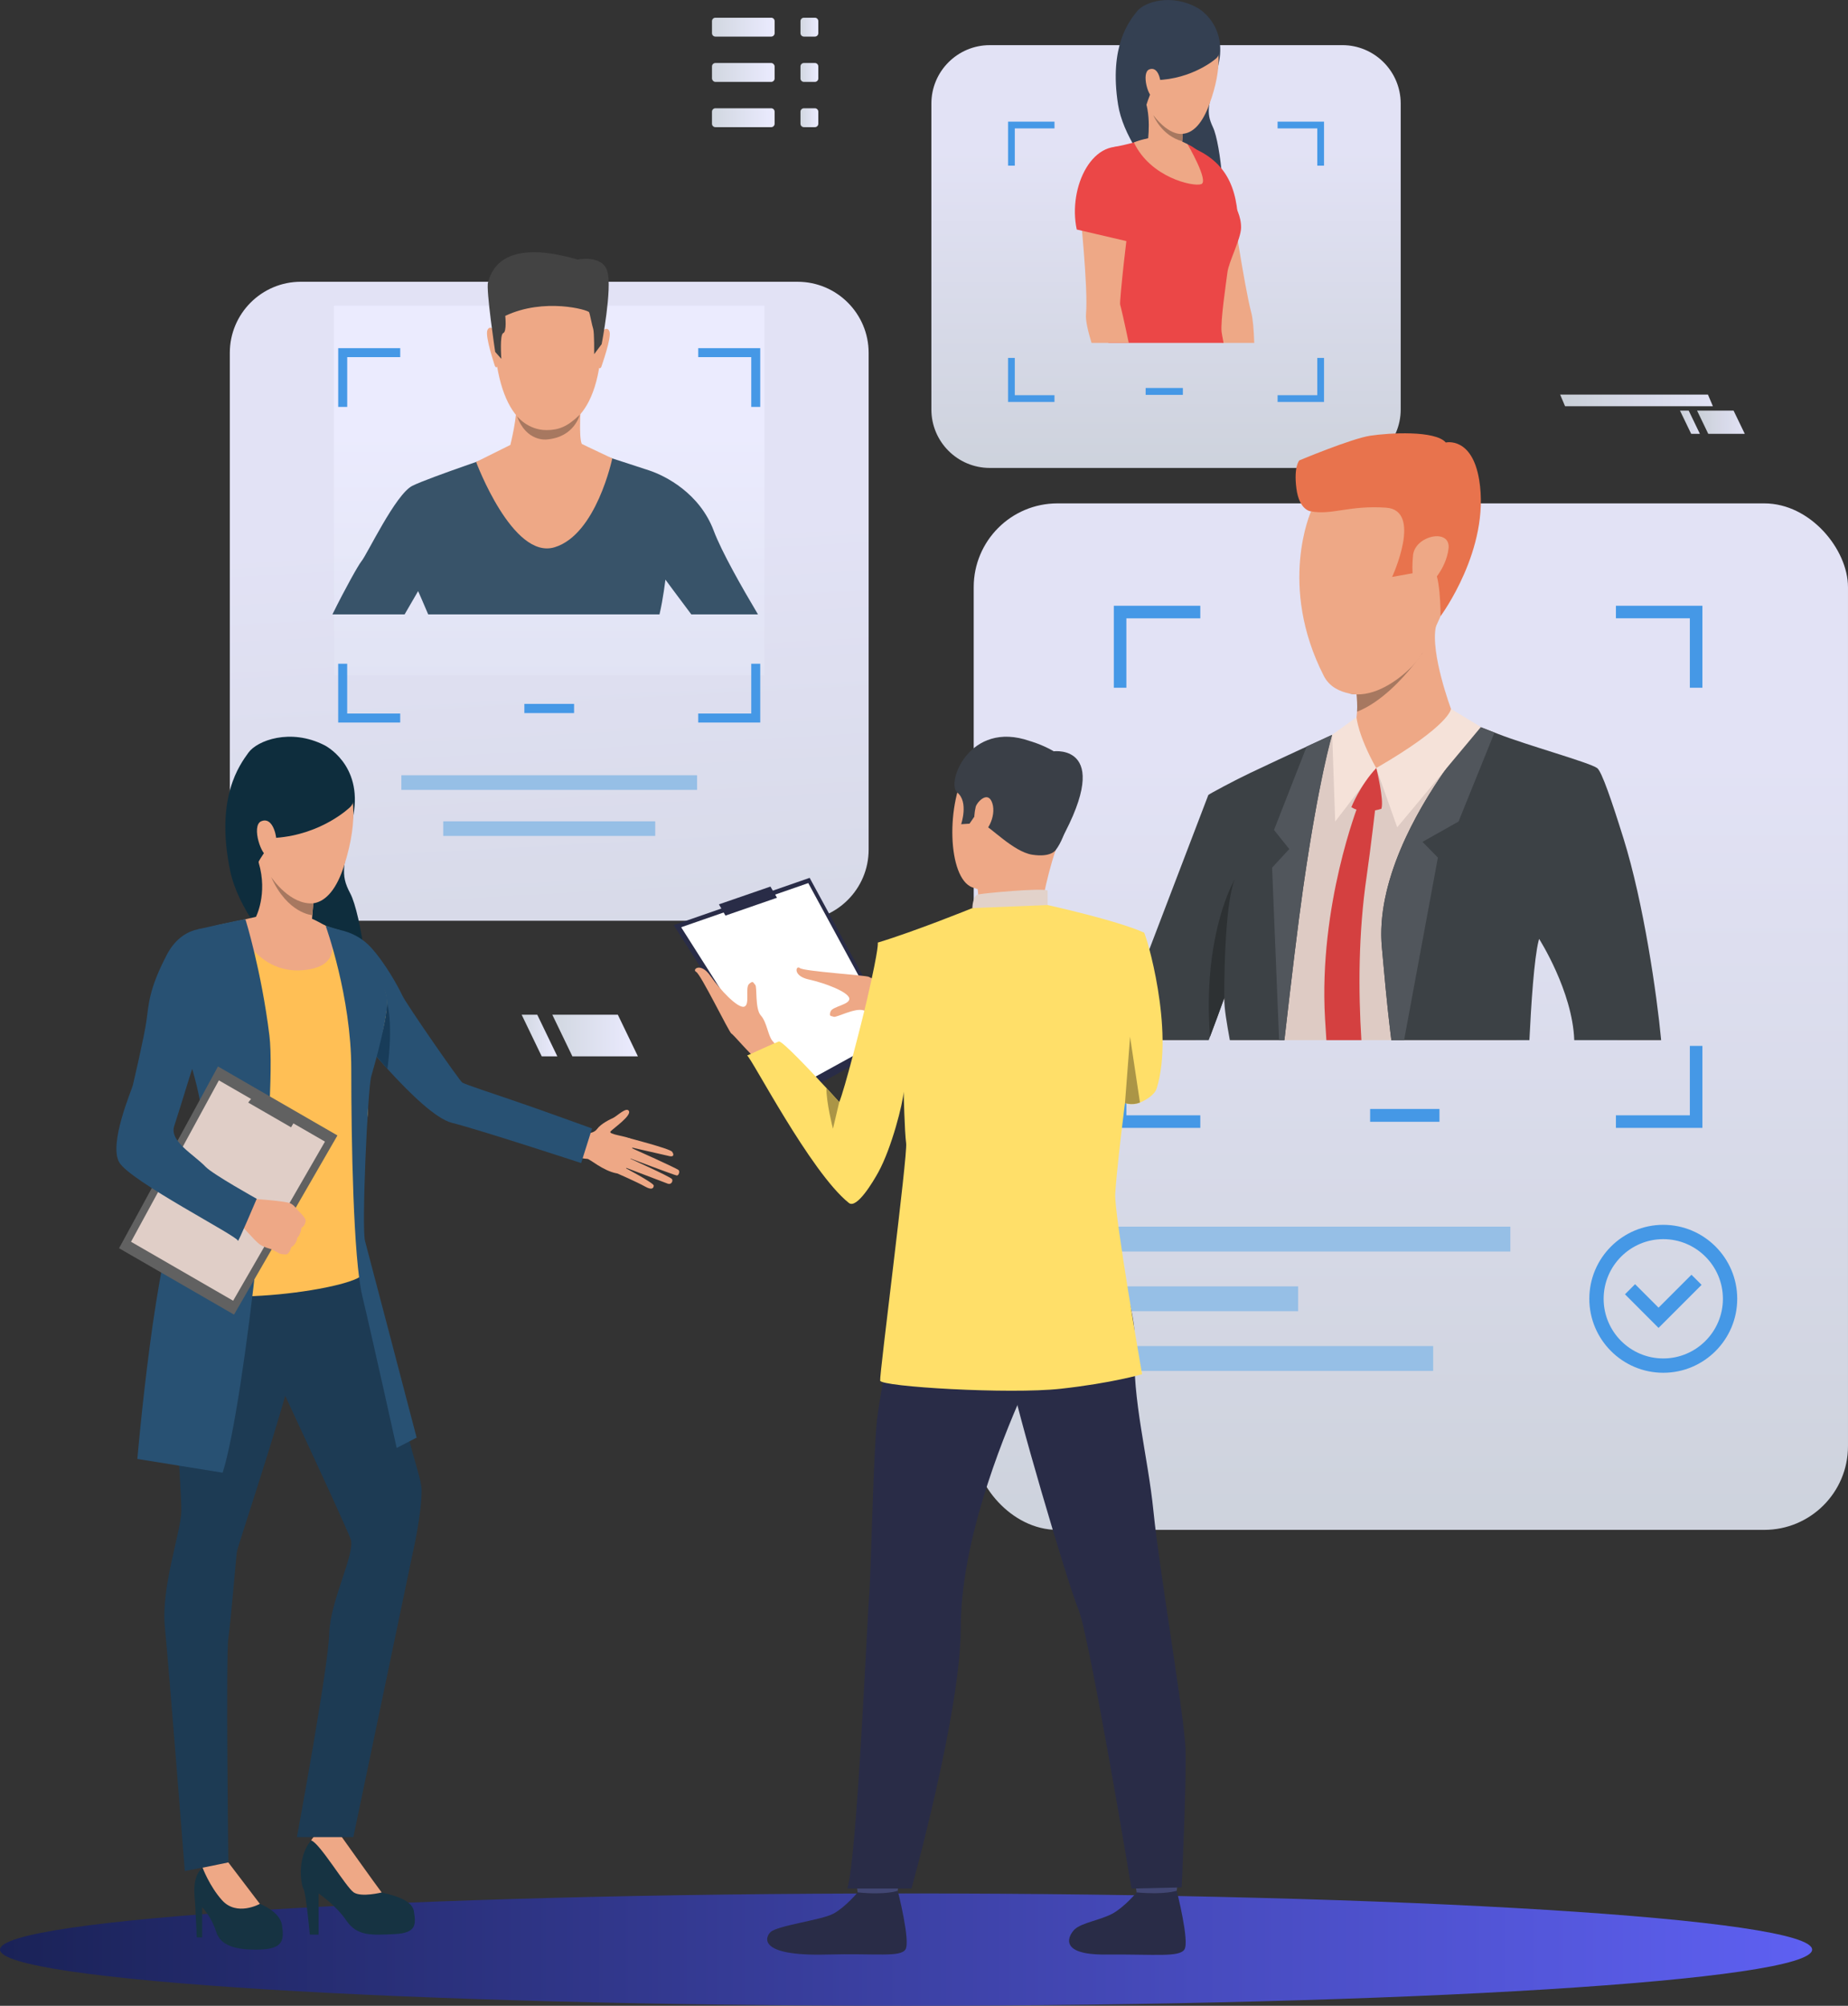<svg xmlns="http://www.w3.org/2000/svg" xmlns:xlink="http://www.w3.org/1999/xlink" id="uuid-6114c338-3e48-4ae0-ad2e-1bf56f9d1832" viewBox="0 0 1525.89 1655.72"><rect x="0" y="0" width="1525.89" height="1655.72" fill="#333333" stroke="none"/><defs><linearGradient id="uuid-ffb23bcf-a305-41fd-9055-a590b31957dc" x1="491.16" y1="1179.14" x2="449.97" y2="432.58" gradientUnits="userSpaceOnUse"><stop offset="0" stop-color="#d1d7e0"></stop><stop offset="1" stop-color="#ebebff"></stop></linearGradient><linearGradient id="uuid-4ef68687-820e-4a69-9c92-ae3130f7a712" x1="1164.94" y1="1387.28" x2="1164.94" y2="618.68" xlink:href="#uuid-ffb23bcf-a305-41fd-9055-a590b31957dc"></linearGradient><linearGradient id="uuid-2f54a5ae-3d2b-4188-9273-2d3e5ceca266" x1="0" y1="1609.35" x2="1496.27" y2="1609.35" gradientUnits="userSpaceOnUse"><stop offset="0" stop-color="#1a2257"></stop><stop offset="1" stop-color="#5e60f2"></stop></linearGradient><linearGradient id="uuid-7e4ced70-0b6b-458f-8ed0-be22de736877" x1="453.49" y1="912.65" x2="453.49" y2="350.65" xlink:href="#uuid-ffb23bcf-a305-41fd-9055-a590b31957dc"></linearGradient><linearGradient id="uuid-369e5993-2dcd-41c0-8b27-b9797ae3ac8b" x1="962.8" y1="437.52" x2="962.8" y2="120.94" xlink:href="#uuid-ffb23bcf-a305-41fd-9055-a590b31957dc"></linearGradient><linearGradient id="uuid-23736d1d-1cc4-42d8-82c9-5d2d9368f637" x1="1401.28" y1="348.53" x2="1440.65" y2="348.53" xlink:href="#uuid-ffb23bcf-a305-41fd-9055-a590b31957dc"></linearGradient><linearGradient id="uuid-c701489f-04b2-45c4-85a4-cef7565368cb" x1="1387.17" y1="348.53" x2="1403.58" y2="348.53" xlink:href="#uuid-ffb23bcf-a305-41fd-9055-a590b31957dc"></linearGradient><linearGradient id="uuid-0c8a9950-09ed-4365-8a48-4c6c56790c59" x1="1288.21" y1="330.53" x2="1414.31" y2="330.53" xlink:href="#uuid-ffb23bcf-a305-41fd-9055-a590b31957dc"></linearGradient><linearGradient id="uuid-3c5d5989-3347-4964-974f-85ef927cbe9c" x1="587.88" y1="22.43" x2="639.6" y2="22.43" xlink:href="#uuid-ffb23bcf-a305-41fd-9055-a590b31957dc"></linearGradient><linearGradient id="uuid-e060cacd-de09-48a5-a46a-50bd22bc6dff" x1="587.88" y1="59.8" x2="639.6" y2="59.8" xlink:href="#uuid-ffb23bcf-a305-41fd-9055-a590b31957dc"></linearGradient><linearGradient id="uuid-745b114a-5c8a-4ae9-8aa4-4b20a627fa3a" x1="587.88" y1="97.18" x2="639.6" y2="97.18" xlink:href="#uuid-ffb23bcf-a305-41fd-9055-a590b31957dc"></linearGradient><linearGradient id="uuid-6953f1fd-1db7-4450-9f74-dc7bd3897bb6" x1="660.95" y1="22.43" x2="675.67" y2="22.43" xlink:href="#uuid-ffb23bcf-a305-41fd-9055-a590b31957dc"></linearGradient><linearGradient id="uuid-6231bdad-9284-40c6-87e3-11b909021e05" x1="660.95" y1="59.8" x2="675.67" y2="59.8" xlink:href="#uuid-ffb23bcf-a305-41fd-9055-a590b31957dc"></linearGradient><linearGradient id="uuid-b8738535-9a3f-4be8-97dc-bf7ef700c2b0" x1="660.95" y1="97.18" x2="675.67" y2="97.18" xlink:href="#uuid-ffb23bcf-a305-41fd-9055-a590b31957dc"></linearGradient><linearGradient id="uuid-f6989a51-a1f0-44ce-9a8b-97116fc5cebf" x1="456.05" y1="854.8" x2="526.71" y2="854.8" xlink:href="#uuid-ffb23bcf-a305-41fd-9055-a590b31957dc"></linearGradient><linearGradient id="uuid-d1ad5f24-31a9-45f7-891c-2a52c93a8a3d" x1="430.73" y1="854.8" x2="460.18" y2="854.8" xlink:href="#uuid-ffb23bcf-a305-41fd-9055-a590b31957dc"></linearGradient></defs><g id="uuid-374453c2-6120-4f07-a2d6-0cc6c198772a"><path d="M248.43,232.59h410.13c32.38,0,58.67,26.29,58.67,58.67v410.12c0,32.38-26.29,58.67-58.67,58.67H248.43c-32.38,0-58.67-26.29-58.67-58.67v-410.13c0-32.38,26.29-58.67,58.67-58.67Z" style="fill:url(#uuid-ffb23bcf-a305-41fd-9055-a590b31957dc); opacity:.95;"></path><rect x="331.39" y="639.97" width="244.21" height="12.06" style="fill:#96bfe6;"></rect><rect x="365.98" y="677.98" width="175.03" height="12.06" style="fill:#96bfe6;"></rect><rect x="803.99" y="415.53" width="721.89" height="847.34" rx="69.12" ry="69.12" style="fill:url(#uuid-4ef68687-820e-4a69-9c92-ae3130f7a712); opacity:.95;"></rect><rect x="1131.31" y="915.41" width="57.26" height="10.6" style="fill:#4598e6;"></rect><rect x="913.94" y="1012.57" width="333.16" height="20.53" style="fill:#96bfe6;"></rect><rect x="913.94" y="1111.14" width="269.41" height="20.53" style="fill:#96bfe6;"></rect><rect x="913.94" y="1061.86" width="157.94" height="20.53" style="fill:#96bfe6;"></rect><path d="M1334.26,500.03v10.37h61.05v57.3h10.37v-67.67h-71.42ZM919.67,567.7h10.37v-57.3h61.05v-10.37h-71.42v67.67ZM1395.31,863.35v57.32h-61.05v10.37h71.42v-67.69h-10.37ZM930.04,863.35h-10.37v67.69h71.42v-10.37h-61.05v-57.32Z" style="fill:#4598e6;"></path><path d="M1373.36,1133.18c-33.67,0-61.06-27.39-61.06-61.06s27.39-61.06,61.06-61.06,61.06,27.39,61.06,61.06-27.39,61.06-61.06,61.06ZM1373.36,1022.88c-27.15,0-49.24,22.09-49.24,49.24s22.09,49.24,49.24,49.24,49.24-22.09,49.24-49.24-22.09-49.24-49.24-49.24Z" style="fill:#4598e6;"></path><polygon points="1369.46 1096.15 1341.73 1068.41 1350.08 1060.06 1369.46 1079.44 1396.63 1052.27 1404.99 1060.62 1369.46 1096.15" style="fill:#4598e6;"></polygon><path d="M1496.27,1609.35c0,25.61-334.95,46.37-748.13,46.37S0,1634.96,0,1609.35s334.95-46.37,748.13-46.37,748.13,20.76,748.13,46.37Z" style="fill:url(#uuid-2f54a5ae-3d2b-4188-9273-2d3e5ceca266);"></path><rect x="275.73" y="252.31" width="355.53" height="305.04" style="fill:url(#uuid-7e4ced70-0b6b-458f-8ed0-be22de736877); opacity:.95;"></rect><path d="M589.29,438.01c-11.71-30.97-39.84-45.2-53.12-49.63-4.73-1.57-13.17-4.33-22.07-7.21-16.04-5.18-33.56-10.82-33.56-10.82h-55.33s-19.16,6.42-39.52,13.56c0,.02-.02.02-.02.02-18.76,6.58-38.51,13.75-45.18,17.1-13.91,6.94-37.31,56.59-42.04,62.28-2.44,2.93-13.3,22.27-23.98,43.87h59.61c6.3-10.82,11.15-19.21,11.15-19.21,0,0,3.77,8.27,8.34,19.21h190.97c3.02-12.7,4.9-28.71,4.9-28.71,0,0,10.23,13.91,21.39,28.71h55.04c-13.38-22.46-30-51.69-36.59-69.17Z" style="fill:#385369;"></path><path d="M459.47,218.3s43.27,6.82,36.68,74.51c-6.59,67.69-44.77,62.15-47.33,62.08-2.55-.07-38.33,1.23-41.12-81.42,0,0-1.22-61.12,51.77-55.17Z" style="fill:#eea886;"></path><path d="M496.81,273.69s4.74-5.06,6.48.06c1.74,5.12-6.46,27.97-6.76,29.04,0,0-.87,1.99-2,.89-1.14-1.09,2.28-30,2.28-30Z" style="fill:#eea886;"></path><path d="M408.86,272.84s-4.64-5.15-6.48-.06c-1.84,5.09,5.85,28.09,6.2,29.17,0,0,.83,2,1.98.93,1.16-1.07-1.7-30.04-1.7-30.04Z" style="fill:#eea886;"></path><path d="M496.79,284.08l-6.19,8.28s.17-18.16-.82-21c-.99-2.85-2.51-11.54-3.35-13.59-.83-2.05-37.15-12.23-69.24,2.97,0,0,1.41,13.05-1.66,14.22-3.07,1.16-1.57,21.26-1.57,21.26l-5.09-5.75s-7.79-52.08-5.87-57.51c1.92-5.43,8.06-38.06,73.88-18.69,0,0,20.52-4.35,24.64,9.82,4.12,14.17-4.73,59.99-4.73,59.99Z" style="fill:#434343;"></path><path d="M485.91,369.14c-.02-.06-5.55-2.73-5.55-2.73-2.7-6.03-.69-31.46-.69-31.46,0,0-55.11-14.03-53.53-3.3,1.57,10.72-4.75,35.64-4.75,35.64l-28.27,14.04s30.12,80.88,64.74,70.44c34.62-10.43,47.69-73.36,47.69-73.36l-19.63-9.28Z" style="fill:#eea886;"></path><path d="M426.92,343.57s8.88,11.46,24.29,11.46c10.14,0,17.41-2.84,27.51-12.69,0,0-4.38,18.7-27.44,20.44,0,0-16.73,2.13-24.36-19.21Z" style="fill:#a77860;"></path><path d="M267.84,615.12s31.79,15.55,23.93,57.86c-7.86,42.31-11.34,48.01-2.55,64.54,8.79,16.53,19.17,87.05,11.25,100.42-7.91,13.37-97.96-58.74-110.44-119.23-12.49-60.5,7.91-87.4,15.12-97.43,7.21-10.02,34.61-20.4,62.68-6.16Z" style="fill:#0e2d3d;"></path><path d="M255.84,1596.99h7.21v-33.98s14.13,9.42,23,22.45c8.87,13.03,21.06,11.92,39.63,11.09,18.57-.83,17.74-8.31,16.07-18.84-1.66-10.53-20.51-13.86-26.61-15.52-6.1-1.66-19.94-25.51-24.39-31.32-6.07-7.92-9.28-15.52-9.28-15.52,0,0-3.46-14.13-20.65,0-17.18,14.13-12.19,41.29-10.25,43.79,1.94,2.49,5.27,37.86,5.27,37.86Z" style="fill:#163342;"></path><path d="M292.15,1562.18c6.37,4.16,23,0,23,0-4.71-6.1-33.67-46.83-33.67-46.83-17.6-10.25-24.55,3.86-24.55,3.86,7.18,2.19,28.85,38.82,35.22,42.98Z" style="fill:#eea886;"></path><path d="M477.45,935.26s11.54,2.21,15.48-3.21c3.35-4.61,11.01-8.15,13.37-9.24,3.15-1.46,11.16-9.56,13.04-5.6,1.88,3.96-12.55,13.98-15.16,16.69-2.61,2.71,14.15,3.9,17.05,6.54,2.89,2.63-.67,30.28-12.07,28.13-11.41-2.15-22.18-11.98-24.26-11.96-2.08.02-8.36-1.24-8.36-1.24l.92-20.09Z" style="fill:#eea886;"></path><path d="M518.68,939.29s34.49,8.91,36.29,11.43c1.8,2.52,1.21,4.36-2.05,3.66-3.26-.7-33.57-7.65-33.57-7.65,0,0,39.05,17.41,40.98,19.15,1.13,1.02.19,4.65-1.59,4.44-1.78-.21-41.47-15.25-41.47-15.25,0,0,36.43,16.32,37.61,18.25,1.03,1.69-.66,4.81-3.45,3.79-2.78-1.02-37.45-14.26-37.45-14.26,0,0,25.77,13.54,25.8,15.77.02,1.36-.65,4.54-7.19.83-6.54-3.7-22.89-10.82-22.89-10.82l8.98-29.34Z" style="fill:#eea886;"></path><path d="M162.48,1599.31h4.43v-24.94s7.89,8.11,11.49,20.03c3.6,11.92,16.5,15.45,36.18,14.9,19.68-.55,19.95-8.32,18.29-19.96-1.66-11.64-18.29-17.74-18.29-17.74-7.48-6.65-26.05-34.23-26.05-34.23,0,0-11.92-3.19-21.27,4.36-9.35,7.55-6.44,24.6-6.17,29.03.28,4.43,1.39,28.54,1.39,28.54Z" style="fill:#163342;"></path><path d="M176.06,1005.14s-23.45,30.48-29.81,66.65c-6.36,36.17,3.76,157.55,3.48,175.43-.28,17.88-16.91,62.36-13.58,96.03,3.33,33.67,16.45,201.26,16.45,201.26l35.93-7.13s-2.08-170.85,0-184.99c2.08-14.13,6.25-65.65,7.08-71.47.83-5.82,52.78-158.64,52.78-184.71s-15.8-133.6-72.33-91.06Z" style="fill:#1d3b54;"></path><path d="M293.84,1017.05s38.52,147.02,43.09,167.39c4.57,20.37,11.2,37.17,11.2,45.82,0,20.07-7.46,52.29-7.46,52.29l-48.92,233.95h-46.59s25.96-140.36,26.66-167.8c.7-27.51,21.87-66.57,17.72-78.21-4.16-11.64-66.93-145.91-66.93-145.91,0,0-47.53-150.21,71.22-107.53Z" style="fill:#1d3b54;"></path><path d="M214.58,1571.6l-26.05-34.23-21.27,4.36s5.72,15.32,16.06,26.84c12.24,13.65,31.26,3.02,31.26,3.02Z" style="fill:#eea886;"></path><path d="M277.93,767.21s15.88,1.5,27.88,14.36c12,12.86,23.26,33.36,26.41,40.22,3.14,6.86,47.2,70.41,49.49,71.84,2.29,1.43,24.43,8.83,39.11,13.77,22.64,7.62,68.04,24.12,68.04,24.12l-9.01,28.54s-85.35-27.93-106.73-33.2c-26.14-6.44-86.31-83.64-86.31-83.64,0,0-44.86-52.57-8.86-76Z" style="fill:#285173;"></path><path d="M250.21,756.07s20.57,9.71,27.72,11.14c7.14,1.43,34.86,37.43,39.72,50.57,4.86,13.14,0,32.86-10,56-10,23.14-.57,30.86-5.14,54-4.57,23.14-3.1,109.73-2.24,122.58.86,12.86-133.74,32.35-160.31,8.92,0,0,17.99-78.03,39.29-100.3,4.61-4.82,4.12-36.91.98-44.91-3.14-8-38.57-67.72-38.57-67.72,0,0-2.6-60.57,12.86-72.57,13.43-10.43,50.03-14.15,56.6-16.43,6.57-2.29,25.69-3.28,39.12-1.28Z" style="fill:#ffbf55;"></path><path d="M260.04,732.33s-.61,5.66-1.32,13.32c-.27,3.03-.57,6.37-.85,9.8-.82,10.26-1.47,21.28-1.08,26.91,0,0-21.38,21.43-45.69-25,0,0,10.22-19.15,2.52-45.21-7.7-26.08,46.41,20.18,46.41,20.18Z" style="fill:#eea886;"></path><path d="M319.87,882.32s5.15-34.23-.33-55.04c0,0,0,17.9-9.81,43.31l10.14,11.73Z" style="fill:#183c59;"></path><path d="M194.67,760.65s14.7,43.43,55.08,40.24c40.37-3.2,19.14-36.67,19.14-36.67,0,0-10.06-5.77-12.89-6.31-2.83-.54-44.64-1.07-44.64-1.07l-16.69,3.82Z" style="fill:#eea886;"></path><path d="M268.89,764.21s21.15,58.49,21.15,118.11,1.7,156.73,9.09,187.4c7.38,30.67,28.4,125.51,28.4,125.51l16.47-8.52s-39.6-151.37-42.59-162.28c-2.99-10.92,2.27-126.22,5.11-135.88,2.84-9.66,14.92-52.63,13.04-64.55-2.37-15.03-16.43-37.27-39.15-56.39l-11.51-3.4Z" style="fill:#285173;"></path><path d="M202.65,758.82s13.14,42.08,19.8,95.98c6.66,53.9-20.44,304.08-38.62,360.87l-70.42-11.36s15.16-176.84,35.74-209.02c20.58-32.18,27.13-60.66,4.91-127.83-22.21-67.17,9.74-100.44,9.74-100.44,0,0,32.68-7.51,38.85-8.21Z" style="fill:#285173;"></path><polygon points="278.62 937.28 193.24 1085.18 98.31 1030.38 179.99 880.34 278.62 937.28" style="fill:#616161;"></polygon><polygon points="268.33 942.37 192.5 1073.72 108.19 1025.05 180.73 891.8 268.33 942.37" style="fill:#e0cec7;"></polygon><polygon points="240.35 930.57 245.68 921.35 211.6 901.68 204.94 910.13 240.35 930.57" style="fill:#616161;"></polygon><path d="M236.29,1035.51s-3.88.02-5.58-.8c0,0-2.98-1.73-5.18-2.83-.7-.35-1.31-.63-1.73-.78-1.74-.6-5.74-1.4-9.52-4.03-3.77-2.62-17.14-18.1-17.14-18.1l6.31-9.6,4.63-9.83s28.07,1.81,31.87,3.85c.37.2.73.41,1.05.64,3.05,2.03,4.46,4.83,5.94,6.08.54.46,5.6,5.42,5.42,7.53-.24,2.93-1.6,4.86-3.36,5.82,0,0-.73,5.71-3.54,8.38,0,0-.5,5.29-4.95,7.61,0,0-1.11,5.31-4.23,6.08Z" style="fill:#eea886;"></path><path d="M178.42,767.21s-25.93-7.43-40.79,21.14c-14.86,28.57-14.78,40.76-16.77,54.72-1.88,13.17-10.34,49.14-11.2,52.86-.86,3.71-20.03,48.01-11.24,63.49,8.84,15.56,98.58,61.37,98.01,64.79-.57,3.43,15.54-34.63,15.54-34.63,0,0-36.32-20.24-42.26-26.47-9.66-10.12-30.04-21.03-25.85-33.59,4.92-14.75,19.69-64.52,23.12-71.81,3.43-7.29,33.29-81.21,11.43-90.5Z" style="fill:#285173;"></path><path d="M263.23,619.82s46.16,14.51,21.1,94.17c-25.06,79.66-88.11-9.23-81.51-57.77,6.59-48.54,60.41-36.4,60.41-36.4Z" style="fill:#eea987;"></path><path d="M289.05,666.3s-22.94,22.51-61.33,25.32c0,0-14.75,17.3-15.89,24.09,0,0-34.25-58.38,7.85-93.38,42.1-35,84.84,29.54,69.36,43.96Z" style="fill:#0e2d3d;"></path><path d="M228.19,693.21c-.3-5.8-3.87-18.99-12.49-15.3s.53,30.56,6.24,28.91c0,0,6.95.11,6.24-13.61Z" style="fill:#eea987;"></path><path d="M258.71,745.65c-.27,3.03-.57,6.37-.85,9.8,0,0-20.38-1.21-33.99-31.52.89,1.32,15.82,23.25,34.84,21.73Z" style="fill:#a77860;"></path><path d="M817.27,37.26h291.06c26.62,0,48.23,21.61,48.23,48.23v252.55c0,26.62-21.61,48.23-48.23,48.23h-291.06c-26.62,0-48.23-21.61-48.23-48.23V85.5c0-26.62,21.61-48.23,48.23-48.23Z" style="fill:url(#uuid-369e5993-2dcd-41c0-8b27-b9797ae3ac8b); opacity:.95;"></path><rect x="945.96" y="320.27" width="30.74" height="5.69" style="fill:#4598e6;"></rect><path d="M989.12,6.7s24.76,13.6,16.9,47.04c-7.86,33.44-10.85,37.85-4.46,51.36,6.39,13.51,12,70.13,5.19,80.49-6.81,10.36-75.89-50.52-83.56-99.23-7.68-48.71,9.6-69.39,15.73-77.11,6.13-7.72,28.36-14.96,50.2-2.54Z" style="fill:#344052;"></path><path d="M1035.62,283.05h-26.51c-1.28-13.08-2.47-22.18-2.22-23.53.39-2.22-26.38-72.45-28.88-78.26-2.52-5.79-12.33-21.37-13.61-36.04-1.3-14.67,17.83-20.59,17.83-20.59,25.82,4.62,34.56,40.34,34.56,40.34,0,0,10.84,72.42,16.32,92.8,1.41,5.22,2.17,14.46,2.51,25.28Z" style="fill:#eea886;"></path><path d="M1022.27,182.42l-39.48,16.65s-36.29-90.06-5.87-80c30.33,10.02,43.97,28.87,45.35,63.36Z" style="fill:#eb4747;"></path><path d="M1013.49,224.82c-1.15,8.94-5.87,40.61-4.82,49.17.18,1.41.76,4.66,1.64,9.07h-95.2c2.53-9.04,4.84-17.04,6.23-21.69,4.62-15.33.2-19.44-2.14-31.71-.91-4.8-4.11-13.92-7.59-24.23-1.17-3.44-2.37-7.03-3.52-10.63-4.19-12.98-6.13-26.25-7.33-33.98-5.74-36.62,22.42-40.14,22.42-40.14,10.47-1.93,28.75-7.58,28.75-7.58l28.64,5.96s2.73,1.02,6.7,3.96c0,0,.02,0,.02.02,1.91,1.41,4.12,3.26,6.44,5.65,3.13,3.21,9.36,12.41,15.58,22.52,1.9,3.1,3.81,6.28,5.61,9.41,5.82,10.08,9.96,18.2,9.83,27.37-.11,9.02-10.11,27.89-11.26,36.83Z" style="fill:#eb4747;"></path><path d="M980.56,119.07s17.94,30.66,11.27,32.95c-6.67,2.29-41.84-5.45-55.58-34.42,0,0,23.08-10.49,44.31,1.47Z" style="fill:#eea886;"></path><path d="M978,133.07s-15.94,6.74-30.37-15.46c0,0,3.88-25.21-4.32-39.79-8.2-14.58,35.84,17.48,35.84,17.48,0,0-.71,3.01-1.45,7.44-.38,2.27-.77,4.91-1.06,7.72-.25,2.34-.44,4.79-.52,7.23-.18,5.67.22,11.3,1.89,15.37Z" style="fill:#eea886;"></path><path d="M938.42,167.42c-3.28,16.88-26.82,38.02-26.82,38.02-1.16-3.45-2.36-7.03-3.52-10.62,16.24-10.36,30.34-27.39,30.34-27.39Z" style="fill:#393d63;"></path><path d="M932.52,180.85c-1.49,6.15-8.36,68.44-7.61,70.57.44,1.22,3.76,15.63,7.09,31.64h-30.73c-3.15-10.32-5.01-18.89-4.56-23.74,1.96-21.01-5.16-87.99-5.16-87.99,0,0-6.38-40.52,27.24-45.58,0,0,19.86,2.61,21.06,17.28,1.2,14.68-5.84,31.69-7.33,37.82Z" style="fill:#eea886;"></path><path d="M889.07,189.45l41.72,9.75s33.1-64.26,3.29-76c-31.42-12.37-52.55,31.2-45.01,66.25Z" style="fill:#eb4747;"></path><path d="M985.27,10.26s36.26,13.31,13.28,75.88c-22.98,62.58-69.9-10.68-62.81-49.13,7.09-38.45,49.54-26.75,49.54-26.75Z" style="fill:#eea987;"></path><path d="M1004.1,48.3s-19.14,17.08-49.85,17.88c0,0-7.18,17.5-8.34,22.87,0,0-30.34-52.1,4.54-78.42,34.89-26.32,66.53,26.75,53.65,37.67Z" style="fill:#344052;"></path><path d="M958.4,69.93c-.02-4.63-2.37-15.29-9.38-12.67-7.01,2.62-.73,24.39,3.89,23.29,0,0,5.54.35,5.49-10.62Z" style="fill:#eea987;"></path><path d="M976.15,116.63c-17.04-4.71-23.63-20.96-23.83-21.5,13.86,17.91,24.31,15.33,24.31,15.33-.25,2.34-.27,3.79-.48,6.16Z" style="fill:#a77860;"></path><path d="M1054.91,100.42v5.57h32.77v30.76h5.57v-36.33h-38.34ZM832.35,136.75h5.57v-30.76h32.77v-5.57h-38.34v36.33ZM1087.68,295.46v30.77h-32.77v5.57h38.34v-36.34h-5.57ZM837.91,295.46h-5.57v36.34h38.34v-5.57h-32.77v-30.77Z" style="fill:#4598e6;"></path><rect x="432.96" y="581.03" width="41.05" height="7.6" style="fill:#4598e6;"></rect><path d="M576.52,287.38v7.43h43.78v41.09h7.43v-48.52h-51.21ZM279.25,335.9h7.44v-41.09h43.78v-7.43h-51.21v48.52ZM620.3,547.9v41.1h-43.78v7.43h51.21v-48.54h-7.43ZM286.68,547.9h-7.44v48.54h51.21v-7.43h-43.78v-41.1Z" style="fill:#4598e6;"></path><path d="M1370.54,858.6h-34.72c-.63-1.39-1.15-2.6-1.57-3.57-10.3-24.33-63.41-80.12-63.41-80.12v.12s-.03.03-.03.06v.06c-.03.09-.06.15-.09.24-.03.12-.06.27-.12.46-.03.09-.06.21-.06.3-.03.09-.06.15-.09.24-2.18,8.13-12.87,48.63-18.22,82.2h-234.98c-.54-3.11-1.18-6.08-1.9-8.82-2.15-8.34-3.6-16.59-4.53-24.3-.03-.39-.09-.76-.12-1.15-.18-1.42-.33-2.84-.45-4.23-2.02-21.09-.51-37.26-.39-38.9-.66,1.42-5.41,18.83-11.63,40.32-3.42,11.79-7.28,24.81-11.12,37.08h-55.49l69.63-200.89c1.54-1.21,19.61-9.94,32.79-16.23,13.45-6.41,29.68-15.81,44.34-23.85,7.5-4.11,14.57-7.83,20.7-10.64l.94-.42v-.03c10.12-4.62,16.86-7.68,16.86-7.68h.03c.24-.03,1.84-.18,4.38-.42,14.14-1.36,58.03-5.47,72.71-6.32,1.21-.09,2.24-.12,3.02-.15.66-.03,1.18-.03,1.48,0,1.84.12,10.91,3.26,22.79,7.8.45.15.91.33,1.36.51.58.21,1.12.42,1.69.63,1.03.39,2.09.79,3.14,1.21,2.12.85,4.32,1.69,6.53,2.57.76.3,1.54.6,2.33.91,23.78,9.43,51.04,21.12,57.51,25.78,4.29,3.05,17.62,28.17,33.06,59.24,16.62,53.25,36.96,130.08,43.64,167.97Z" style="fill:#decbc4;"></path><path d="M1198.1,585.16c-.63,31.59-61.78,48.87-61.78,48.87,0,0-25.58-32.07-19.47-35.14,2.4-1.21,3.37-5.99,3.67-11.36.28-5.11-.05-10.75-.35-14.33-.18-2.23-.35-3.67-.35-3.67,0,0,8.74-9.22,19.85-20.2,19.43-19.21,46.13-43.81,46.17-34.02,0,.52-.07,1.14-.23,1.86-4.69,22.03,12.48,68.01,12.48,68.01Z" style="fill:#eea886;"></path><path d="M1174.55,538.87h0c-.12.19-2.71,4.07-7.14,9.64-9.39,11.81-27.04,31.21-46.88,39,.28-5.11-.05-10.75-.35-14.33-2.03-.05-4.06-.29-6.07-.73,5.44-9.5,13.3-19.47,13.3-19.47l12.28-3.67,34.88-10.44Z" style="fill:#a77860;"></path><path d="M1186.29,515.72c-5.29,11.51-10.31,19.85-11.74,23.16h0c-.93,2.16-3.45,5.67-7.14,9.64-10.08,10.86-28.81,25.18-47.23,24.68-2.03-.05-4.06-.29-6.07-.73-7.44-1.62-16.22-5.08-21.05-14.54-38.15-74.7-10.53-135.79-10.53-135.79,0,0,104.33-29.5,120.65,1.9,11.45,22.03-4.45,64.64-16.88,91.68Z" style="fill:#eea886;"></path><path d="M1082.52,422.13s-9.69-.54-12.08-18.91c-2.37-18.15,2.42-23.18,2.42-23.18,0,0,43.07-18.03,58.54-20.37,15.47-2.34,53.5-4.6,62.41,5.6,0,0,21.66-5.03,27.56,30.92,9.36,57.04-31.9,112.43-31.9,112.43,0,0,.35-37.27-7.87-42.2-8.22-4.94-15.31,6.8-15.31,6.8l-16.81,3.01s25.53-55.13-5.1-57.17c-30.63-2.04-44.32,6.27-61.86,3.07Z" style="fill:#e8734d;"></path><path d="M1166.75,458.37c1.6-16.42,31.29-22.69,29.3-5.48-1.99,17.21-16.61,33.74-23.36,33.16-6.75-.58-7.16-15.17-5.94-27.68Z" style="fill:#eea886;"></path><path d="M1340.53,692.17c-9.67-30.98-18.04-55.49-21.76-58.15-6.5-4.65-58-18.83-82.45-28.41-.79-.3-1.57-.6-2.33-.91-2.21-.88-4.41-1.72-6.53-2.57-1.06-.42-2.12-.82-3.14-1.21-.57-.21-1.12-.42-1.69-.63-.45-.18-.91-.36-1.36-.51-.03.03-.06.09-.12.12-2.18,2.45-13.48,15.29-26.99,34.51-25.27,35.9-58.18,94.08-53.13,147.79,1.63,17.23,3.63,41.98,6.98,69.75.24,2.21.51,4.41.82,6.65h114c1.39-29.07,3.87-67.37,7.62-82.2.03-.09.06-.15.09-.24,0-.09.03-.21.06-.3.03-.15.09-.3.12-.46.03-.09.06-.15.09-.24v-.06s.03-.06.03-.06c0,0,27.59,43.13,29.01,83.56h71.75c-3.51-37.57-14.48-113.27-31.07-166.43Z" style="fill:#3c4145;"></path><path d="M1099.54,607.37s-8.61,28.65-19.73,100.19v.03c-.39,2.39-.76,4.84-1.15,7.34-.03.27-.09.57-.12.88-.27,1.63-.51,3.33-.76,5.02-.03.21-.06.39-.09.6-.18,1.12-.36,2.27-.51,3.44-.42,2.81-.85,5.71-1.27,8.64-4.17,29.19-9.73,75.59-15.38,125.09h-45.06c-2.45-13.75-4.74-26.26-4.56-34.85-.09.18-.15.39-.21.58-3.6,9.97-7.56,20.82-11.58,31.37-.36.97-.72,1.93-1.09,2.9h-77.67l77.37-202.4c1.54-1.21,21.46-11.94,34.63-18.19,13.75-6.56,31.13-14.63,46.54-21.73,7.37-3.42,14.3-6.59,20.16-9.28l.48.36Z" style="fill:#3c4145;"></path><path d="M1204.32,678.15l-29.77,16.8,12.72,12.97-27.92,150.69h-10.52c-3.87-30.46-6.08-57.81-7.8-76.4-7.77-83.05,75.1-176.71,80.24-182.42,3.99,1.51,8.28,3.17,12.72,4.93l-29.68,73.44Z" style="fill:#51565c;"></path><path d="M1099.99,606.58s-11.12,36.3-24.06,126.93c-4.17,29.16-9.76,75.59-15.41,125.09h-4.38l-5.77-142.38,14.17-15.35-12.6-15.75,26.96-68.85c7.37-3.42,14.3-6.59,20.16-9.28l.94-.42Z" style="fill:#51565c;"></path><path d="M1222.77,600.14l-24.67-14.98s-.69,13.53-61.78,48.87l17.35,48.87,69.1-82.75Z" style="fill:#f5e2d9;"></path><path d="M1120.07,591.97s.96,14.6,16.25,42.05l-33.86,44.14-2.47-71.59,20.08-14.6Z" style="fill:#f5e2d9;"></path><path d="M1136.41,634.02s6.56,26.25,4.2,33.6c0,0-14.43,5.25-24.8-1.31,0,0,7.35-18.37,20.6-32.28Z" style="fill:#d44040;"></path><path d="M1128.46,723.27c-6.92,47.15-6.92,94.84-4.35,135.33h-28.92c-.39-5.71-.76-11.67-1.12-17.89-5.38-93.36,27.62-176.77,27.62-176.77l14.72-3.69s-4.74,41.25-7.95,63.01Z" style="fill:#d44040;"></path><path d="M1011.83,781.44c-1.1,22.4-.94,42.29-.94,42.29h0c0,.12-.03.73-.08,1.73-.05-.38-.09-.75-.14-1.12-3.58,9.97-7.56,20.81-11.56,31.36-.93-12.23-1.17-23.62-.9-34.18,1.61-62.81,21.36-95.74,21.36-95.74-4.53,10.95-6.7,34.43-7.74,55.66Z" style="fill:#2d3133;"></path><polygon points="741.49 858.87 649.08 909.67 556.28 763.63 668.52 724.64 741.49 858.87" style="fill:#292c47;"></polygon><polygon points="735.63 854.49 649.21 901.99 562.43 765.42 667.39 728.96 735.63 854.49" style="fill:#fff;"></polygon><path d="M767.28,828.95s-16.08-7.69-23.14-11.71c-7.06-4.02-25.22-9.54-26.69-10.85-1.47-1.31-53.83-4.54-57.01-7.28-3.18-2.74-6.26,6.42,7.31,9.4,13.57,2.97,32.46,10.24,33.49,15.55,1.03,5.3-13.94,6.56-15.46,10.93-1.52,4.37.43,3.39,2.57,4.33,2.15.94,17.81-7.74,24.7-5.28,6.89,2.46,17.42-.95,22.7.86,5.28,1.81,30.95,10.45,30.95,10.45l.58-16.38Z" style="fill:#eea886;"></path><path d="M644.58,891.35s-13.51-12.16-20.05-17.25c-6.54-5.09-18.81-20.05-20.62-20.92-1.81-.87-25.24-48.96-29.06-50.89-3.82-1.93,3.61-8.4,11.7,3.23,8.09,11.63,22.29,26.6,27.69,25.51,5.4-1.09.75-15.69,4.28-18.82,3.53-3.13,3.36-.92,5.08.74,1.72,1.66-.36,19.8,4.65,25.33,5,5.53,5.89,16.78,9.65,21.05,3.76,4.27,21.89,25.1,21.89,25.1l-15.21,6.93Z" style="fill:#eea886;"></path><path d="M935.58,1541.37s2.92,20.29,3.29,23.33c.37,3.05,32.52-1.79,32.52-1.79l2.6-24.15s-34.39-.25-38.41,2.61Z" style="fill:#424773;"></path><path d="M938.53,1562.13s-10.19,12.23-20.04,17.55c-9.85,5.33-25.34,7.44-31.16,12.96-4.2,3.98-15.32,21.12,25.6,20.78,40.92-.35,60.65,2.42,65.03-4.15,4.38-6.57-6.34-48.51-6.34-48.51,0,0-9.69,3.49-33.09,1.37Z" style="fill:#292c47;"></path><path d="M705.22,1541.37s2.92,20.29,3.29,23.33c.37,3.05,32.52-1.79,32.52-1.79l2.6-24.15s-34.39-.25-38.41,2.61Z" style="fill:#424773;"></path><path d="M708.17,1562.13s-10.19,12.23-20.04,17.55c-9.85,5.33-46.11,9.71-51.93,15.22-4.21,3.98-11.2,20.01,46.38,18.51,40.9-1.07,60.65,2.42,65.03-4.15,4.38-6.57-6.34-48.51-6.34-48.51,0,0-9.13,3.72-33.09,1.37Z" style="fill:#292c47;"></path><path d="M908.96,1020.05s30.21,48,27.96,91.38c-2.25,43.39,10.95,90.75,15.49,136.07,5.06,50.53,25.76,170.14,26.51,197.17.75,27.03-3.21,113.33-3.21,113.33l-41.44.95s-34.81-209.11-43.82-230.45c-9.01-21.34-53.72-173.45-55.22-190.52-1.5-17.07,73.74-117.93,73.74-117.93Z" style="fill:#292c47;"></path><path d="M749.93,1026.56s-22.77,118.91-25.77,145.46c-3,26.55-5.01,128.5-6.51,145.1s-10.02,217.17-18.03,241.83h52.98s40.67-145.81,40.67-214.8,31.42-149.98,51.71-195.5c20.28-45.52,66.71-46.6,79.18-131.05,0,0-157.35-17.83-174.23,8.96Z" style="fill:#292c47;"></path><path d="M858.55,616.53s-40.55-15.15-59.24,15.72-16.89,92.66,3.54,100.26c20.44,7.6,51.14,3.62,61.6-15.69,10.46-19.31,19.91-47.23,19.46-65.89-.45-18.66-14.72-29.01-25.36-34.39Z" style="fill:#eea886;"></path><path d="M807.25,733.92s1.69,10.95-1.1,16.34c-2.79,5.39,52.53,5.53,52.53,5.53,0,0,4.49-29.33,13-54.12,8.51-24.78-64.43,32.24-64.43,32.24Z" style="fill:#eea886;"></path><path d="M871.69,701.68s-3.82,6.3-19.4,3.85c-15.59-2.44-34.6-23.18-41.11-25.46-6.51-2.28-6.57-6.1-6.57-6.1l-4.07,5.95-6.91.44s6.3-18.55-3.21-26.11c-9.51-7.57,9.87-60.04,59.85-42.57,0,0,38.39,10.58,36.99,32.42-1.4,21.83-6.99,46.7-15.58,57.58Z" style="fill:#3a3f47;"></path><path d="M802.87,749.61s.18-10.3,4.85-11.29c4.67-.99,51.55-5.5,57.29-3.24v12s-11.04,6.8-62.13,2.53Z" style="fill:#e2d2ca;"></path><path d="M805.64,666.04c.88-3.66,10.19-14.13,13.75-2.92,3.57,11.21-5.39,26.28-10.38,24.99-4.99-1.29-5.59-12.78-3.37-22.07Z" style="fill:#eea886;"></path><path d="M616.8,871.36s.05-.01.08,0c-.32.14-.37.15-.08,0Z" style="fill:#323657;"></path><path d="M943.04,1134.39s-24.87,7.32-67.27,12c-42.4,4.67-148.35-1.69-149.02-6.7-.67-5.01,22.79-186.54,21.46-195.89-1.33-9.35-2.05-42.66-2.05-42.66-.52,9.13-9.82,46.41-21.05,66.73-4.06,7.34-17.66,30.36-24.22,25.12-31.74-25.34-80.89-120.84-84.01-121.65,2.62-1.14,23.29-10.66,26.19-11.62,2.54-.85,25.44,23.4,39.31,38.43,6.19,6.7,10.58,11.57,10.58,11.57,4.01-9.01,18.6-65.8,23.13-85.45,10.23-44.32,8.66-46.17,8.66-46.17,31.02-9.38,78.11-28.48,78.11-28.48l62.13-2.53s57.02,12.55,79.48,22.7c2.13.96,2.14,50.87,7.99,63.96l-18.62,39.28s-10.75,77.81-12.99,112.42c-1.03,15.88,22.18,148.96,22.18,148.96Z" style="fill:#ffdf69;"></path><path d="M955.04,898.53c-1.62,5.24-8.99,9.66-13.77,11.6-3.06,1.24-6.49,1.64-9.95,1l-2.43-.45h0s-42.58-7.9-42.58-7.9c0,0-9.32-107.29,58.17-133,1.78.58,25.47,80.71,10.57,128.75Z" style="fill:#ffdf69;"></path><path d="M941.27,910.12h0c-3.06,1.24-6.49,1.64-9.95,1l-2.43-.45h0s4.2-54.83,4.2-54.83l8.18,54.28Z" style="fill:#ab9546;"></path><path d="M692.97,909.72l-5.2,22.04s-5.65-22.11-5.38-33.6c6.19,6.7,10.58,11.57,10.58,11.57Z" style="fill:#ab9546;"></path><path d="M870.1,620.17s53.14-6.66.9,82.11l-.9-82.11Z" style="fill:#3a3f47;"></path><polygon points="599 755.8 593.6 746.52 636.15 731.84 641.55 741.07 599 755.8" style="fill:#292c47;"></polygon><g style="opacity:.95;"><polygon points="1410.5 358.1 1440.65 358.1 1431.42 338.97 1401.28 338.97 1410.5 358.1" style="fill:url(#uuid-23736d1d-1cc4-42d8-82c9-5d2d9368f637);"></polygon><polygon points="1396.4 358.1 1403.58 358.1 1394.36 338.97 1387.17 338.97 1396.4 358.1" style="fill:url(#uuid-c701489f-04b2-45c4-85a4-cef7565368cb);"></polygon><polygon points="1292.26 335.31 1414.31 335.31 1410.26 325.74 1288.21 325.74 1292.26 335.31" style="fill:url(#uuid-0c8a9950-09ed-4365-8a48-4c6c56790c59);"></polygon></g><path d="M590.7,14.63h46.09c1.55,0,2.82,1.26,2.82,2.82v9.95c0,1.55-1.26,2.82-2.82,2.82h-46.09c-1.55,0-2.82-1.26-2.82-2.82v-9.95c0-1.55,1.26-2.82,2.82-2.82Z" style="fill:url(#uuid-3c5d5989-3347-4964-974f-85ef927cbe9c);"></path><rect x="587.88" y="52.01" width="51.72" height="15.59" rx="2.82" ry="2.82" style="fill:url(#uuid-e060cacd-de09-48a5-a46a-50bd22bc6dff);"></rect><path d="M590.7,89.38h46.08c1.55,0,2.82,1.26,2.82,2.82v9.95c0,1.55-1.26,2.82-2.82,2.82h-46.09c-1.55,0-2.82-1.26-2.82-2.82v-9.95c0-1.56,1.26-2.82,2.82-2.82Z" style="fill:url(#uuid-745b114a-5c8a-4ae9-8aa4-4b20a627fa3a);"></path><path d="M663.77,14.63h9.08c1.55,0,2.82,1.26,2.82,2.82v9.95c0,1.55-1.26,2.82-2.82,2.82h-9.08c-1.55,0-2.82-1.26-2.82-2.82v-9.95c0-1.55,1.26-2.82,2.82-2.82Z" style="fill:url(#uuid-6953f1fd-1db7-4450-9f74-dc7bd3897bb6);"></path><path d="M663.77,52.01h9.08c1.55,0,2.82,1.26,2.82,2.82v9.95c0,1.55-1.26,2.82-2.82,2.82h-9.08c-1.55,0-2.82-1.26-2.82-2.82v-9.95c0-1.55,1.26-2.82,2.82-2.82Z" style="fill:url(#uuid-6231bdad-9284-40c6-87e3-11b909021e05);"></path><path d="M663.77,89.38h9.08c1.55,0,2.82,1.26,2.82,2.82v9.95c0,1.55-1.26,2.82-2.82,2.82h-9.08c-1.55,0-2.82-1.26-2.82-2.82v-9.95c0-1.56,1.26-2.82,2.82-2.82Z" style="fill:url(#uuid-b8738535-9a3f-4be8-97dc-bf7ef700c2b0);"></path><polygon points="472.61 871.98 526.71 871.98 510.15 837.63 456.05 837.63 472.61 871.98" style="fill:url(#uuid-f6989a51-a1f0-44ce-9a8b-97116fc5cebf);"></polygon><polygon points="447.29 871.98 460.18 871.98 443.62 837.63 430.73 837.63 447.29 871.98" style="fill:url(#uuid-d1ad5f24-31a9-45f7-891c-2a52c93a8a3d);"></polygon></g></svg>